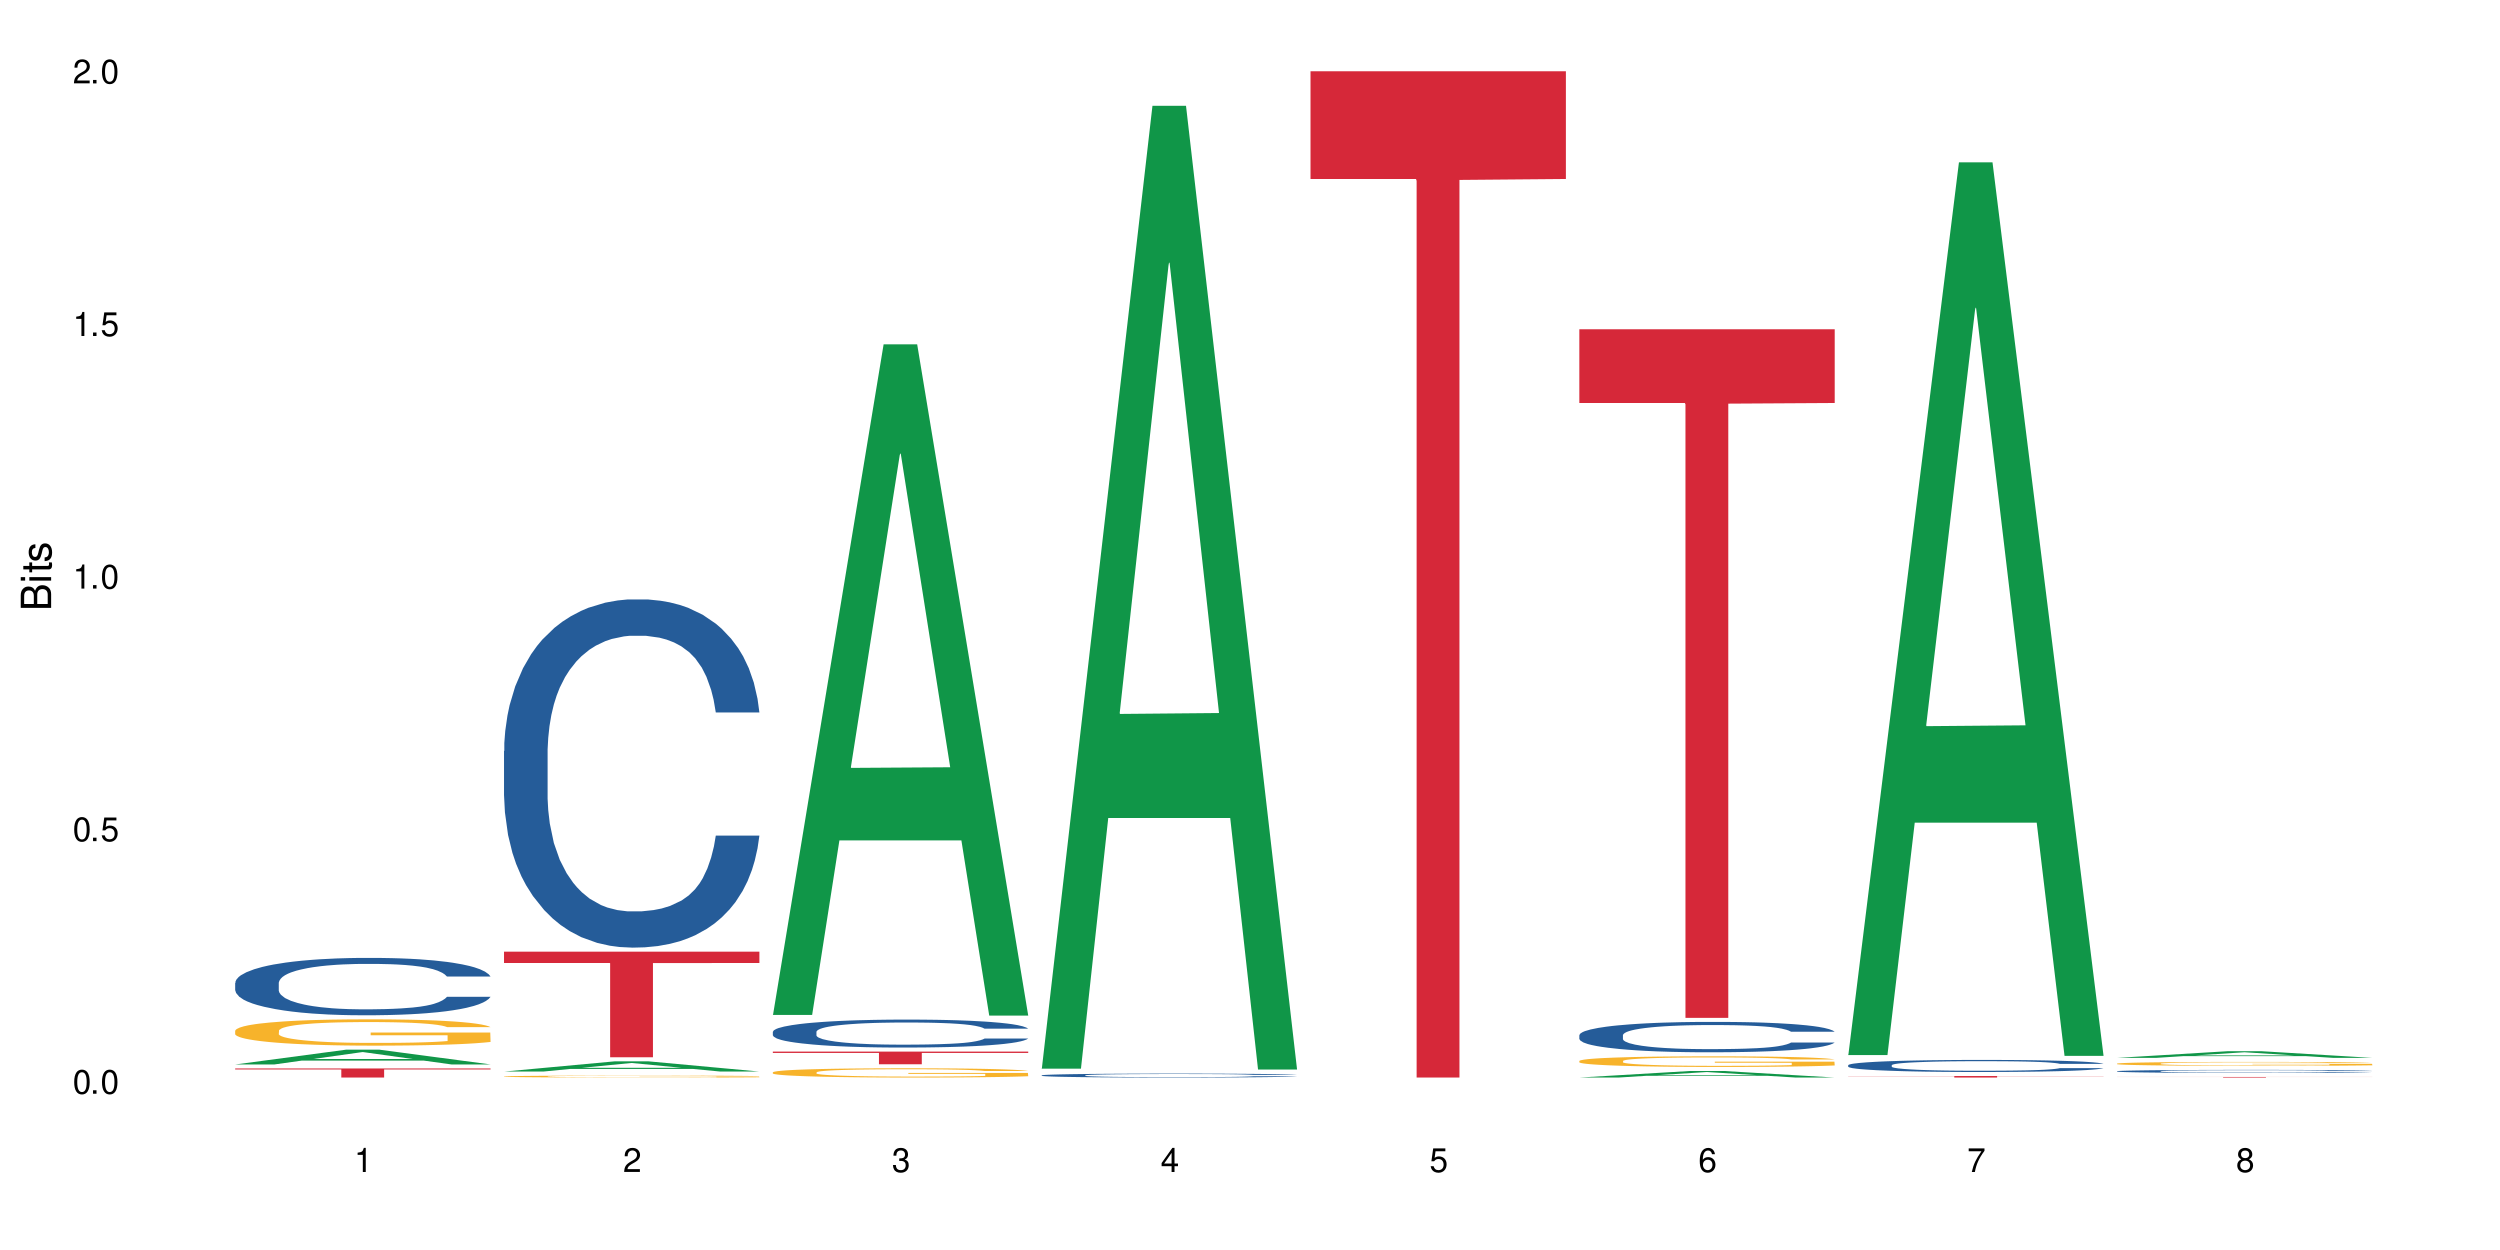 <?xml version="1.0" encoding="UTF-8"?>
<svg xmlns="http://www.w3.org/2000/svg" xmlns:xlink="http://www.w3.org/1999/xlink" width="720" height="360" viewBox="0 0 720 360">
<defs>
<g>
<g id="glyph-0-0">
</g>
<g id="glyph-0-1">
<path d="M 2.641 -6.938 C 2 -6.938 1.422 -6.656 1.078 -6.172 C 0.641 -5.562 0.406 -4.641 0.406 -3.359 C 0.406 -1.016 1.188 0.219 2.641 0.219 C 4.078 0.219 4.859 -1.016 4.859 -3.297 C 4.859 -4.641 4.656 -5.547 4.203 -6.172 C 3.844 -6.656 3.281 -6.938 2.641 -6.938 Z M 2.641 -6.188 C 3.547 -6.188 4 -5.25 4 -3.375 C 4 -1.406 3.562 -0.484 2.625 -0.484 C 1.734 -0.484 1.281 -1.438 1.281 -3.344 C 1.281 -5.25 1.734 -6.188 2.641 -6.188 Z M 2.641 -6.188 "/>
</g>
<g id="glyph-0-2">
<path d="M 1.828 -1 L 0.828 -1 L 0.828 0 L 1.828 0 Z M 1.828 -1 "/>
</g>
<g id="glyph-0-3">
<path d="M 4.562 -6.797 L 1.062 -6.797 L 0.547 -3.094 L 1.328 -3.094 C 1.719 -3.562 2.047 -3.734 2.578 -3.734 C 3.484 -3.734 4.062 -3.109 4.062 -2.094 C 4.062 -1.125 3.484 -0.531 2.578 -0.531 C 1.828 -0.531 1.375 -0.906 1.188 -1.672 L 0.328 -1.672 C 0.453 -1.109 0.547 -0.844 0.75 -0.594 C 1.125 -0.078 1.828 0.219 2.594 0.219 C 3.969 0.219 4.922 -0.781 4.922 -2.219 C 4.922 -3.562 4.031 -4.484 2.719 -4.484 C 2.25 -4.484 1.859 -4.359 1.469 -4.062 L 1.734 -5.969 L 4.562 -5.969 Z M 4.562 -6.797 "/>
</g>
<g id="glyph-0-4">
<path d="M 2.484 -4.938 L 2.484 0 L 3.328 0 L 3.328 -6.938 L 2.766 -6.938 C 2.469 -5.875 2.281 -5.734 0.984 -5.562 L 0.984 -4.938 Z M 2.484 -4.938 "/>
</g>
<g id="glyph-0-5">
<path d="M 4.859 -0.828 L 1.281 -0.828 C 1.359 -1.406 1.672 -1.781 2.5 -2.281 L 3.469 -2.828 C 4.406 -3.344 4.906 -4.062 4.906 -4.906 C 4.906 -5.484 4.672 -6.031 4.266 -6.406 C 3.859 -6.766 3.375 -6.938 2.719 -6.938 C 1.859 -6.938 1.219 -6.625 0.844 -6.031 C 0.609 -5.672 0.5 -5.234 0.484 -4.531 L 1.328 -4.531 C 1.359 -5.016 1.406 -5.281 1.531 -5.516 C 1.75 -5.938 2.188 -6.203 2.703 -6.203 C 3.469 -6.203 4.031 -5.641 4.031 -4.891 C 4.031 -4.344 3.719 -3.859 3.125 -3.516 L 2.234 -3 C 0.812 -2.172 0.406 -1.531 0.328 -0.016 L 4.859 -0.016 Z M 4.859 -0.828 "/>
</g>
<g id="glyph-0-6">
<path d="M 2.125 -3.188 L 2.578 -3.188 C 3.5 -3.188 3.984 -2.766 3.984 -1.922 C 3.984 -1.062 3.469 -0.531 2.594 -0.531 C 1.656 -0.531 1.203 -1 1.156 -2.016 L 0.312 -2.016 C 0.344 -1.453 0.438 -1.094 0.609 -0.781 C 0.953 -0.109 1.625 0.219 2.547 0.219 C 3.953 0.219 4.859 -0.625 4.859 -1.938 C 4.859 -2.828 4.516 -3.297 3.703 -3.594 C 4.344 -3.844 4.656 -4.328 4.656 -5.031 C 4.656 -6.219 3.875 -6.938 2.578 -6.938 C 1.203 -6.938 0.484 -6.172 0.453 -4.703 L 1.297 -4.703 C 1.312 -5.125 1.344 -5.359 1.453 -5.578 C 1.641 -5.969 2.062 -6.203 2.594 -6.203 C 3.344 -6.203 3.797 -5.75 3.797 -5 C 3.797 -4.516 3.609 -4.219 3.25 -4.047 C 3.016 -3.953 2.703 -3.922 2.125 -3.906 Z M 2.125 -3.188 "/>
</g>
<g id="glyph-0-7">
<path d="M 3.141 -1.672 L 3.141 0 L 3.984 0 L 3.984 -1.672 L 4.984 -1.672 L 4.984 -2.438 L 3.984 -2.438 L 3.984 -6.938 L 3.359 -6.938 L 0.266 -2.578 L 0.266 -1.672 Z M 3.141 -2.438 L 1 -2.438 L 3.141 -5.5 Z M 3.141 -2.438 "/>
</g>
<g id="glyph-0-8">
<path d="M 4.781 -5.125 C 4.609 -6.266 3.891 -6.938 2.844 -6.938 C 2.094 -6.938 1.422 -6.578 1.031 -5.953 C 0.594 -5.266 0.406 -4.422 0.406 -3.172 C 0.406 -2 0.578 -1.25 0.984 -0.641 C 1.359 -0.078 1.953 0.219 2.703 0.219 C 3.984 0.219 4.922 -0.75 4.922 -2.094 C 4.922 -3.375 4.062 -4.281 2.844 -4.281 C 2.172 -4.281 1.641 -4.031 1.281 -3.516 C 1.281 -5.234 1.828 -6.188 2.797 -6.188 C 3.391 -6.188 3.797 -5.797 3.938 -5.125 Z M 2.734 -3.531 C 3.547 -3.531 4.062 -2.953 4.062 -2.031 C 4.062 -1.156 3.484 -0.531 2.703 -0.531 C 1.922 -0.531 1.328 -1.188 1.328 -2.078 C 1.328 -2.938 1.906 -3.531 2.734 -3.531 Z M 2.734 -3.531 "/>
</g>
<g id="glyph-0-9">
<path d="M 4.984 -6.797 L 0.438 -6.797 L 0.438 -5.969 L 4.109 -5.969 C 2.5 -3.656 1.828 -2.234 1.328 0 L 2.219 0 C 2.594 -2.172 3.453 -4.047 4.984 -6.094 Z M 4.984 -6.797 "/>
</g>
<g id="glyph-0-10">
<path d="M 3.75 -3.656 C 4.469 -4.094 4.688 -4.438 4.688 -5.078 C 4.688 -6.172 3.844 -6.938 2.641 -6.938 C 1.438 -6.938 0.594 -6.172 0.594 -5.094 C 0.594 -4.438 0.812 -4.094 1.516 -3.656 C 0.734 -3.266 0.359 -2.703 0.359 -1.922 C 0.359 -0.656 1.281 0.219 2.641 0.219 C 3.984 0.219 4.922 -0.656 4.922 -1.922 C 4.922 -2.703 4.531 -3.266 3.75 -3.656 Z M 2.641 -6.188 C 3.359 -6.188 3.812 -5.75 3.812 -5.062 C 3.812 -4.406 3.344 -3.984 2.641 -3.984 C 1.922 -3.984 1.453 -4.406 1.453 -5.078 C 1.453 -5.75 1.922 -6.188 2.641 -6.188 Z M 2.641 -3.266 C 3.484 -3.266 4.062 -2.719 4.062 -1.906 C 4.062 -1.078 3.484 -0.531 2.625 -0.531 C 1.797 -0.531 1.219 -1.094 1.219 -1.906 C 1.219 -2.719 1.781 -3.266 2.641 -3.266 Z M 2.641 -3.266 "/>
</g>
<g id="glyph-1-0">
</g>
<g id="glyph-1-1">
<path d="M 0 -0.953 L 0 -4.891 C 0 -5.719 -0.234 -6.344 -0.734 -6.797 C -1.188 -7.234 -1.812 -7.469 -2.5 -7.469 C -3.547 -7.469 -4.188 -7 -4.625 -5.875 C -4.984 -6.688 -5.625 -7.094 -6.531 -7.094 C -7.172 -7.094 -7.734 -6.859 -8.141 -6.391 C -8.562 -5.922 -8.75 -5.344 -8.75 -4.5 L -8.75 -0.953 Z M -4.984 -2.062 L -7.766 -2.062 L -7.766 -4.219 C -7.766 -4.844 -7.688 -5.203 -7.453 -5.5 C -7.219 -5.812 -6.859 -5.969 -6.375 -5.969 C -5.891 -5.969 -5.531 -5.812 -5.297 -5.5 C -5.062 -5.203 -4.984 -4.844 -4.984 -4.219 Z M -0.984 -2.062 L -4 -2.062 L -4 -4.781 C -4 -5.766 -3.438 -6.359 -2.484 -6.359 C -1.547 -6.359 -0.984 -5.766 -0.984 -4.781 Z M -0.984 -2.062 "/>
</g>
<g id="glyph-1-2">
<path d="M -6.281 -1.797 L -6.281 -0.797 L 0 -0.797 L 0 -1.797 Z M -8.75 -1.797 L -8.75 -0.797 L -7.484 -0.797 L -7.484 -1.797 Z M -8.75 -1.797 "/>
</g>
<g id="glyph-1-3">
<path d="M -6.281 -3.047 L -6.281 -2.016 L -8.016 -2.016 L -8.016 -1.016 L -6.281 -1.016 L -6.281 -0.172 L -5.469 -0.172 L -5.469 -1.016 L -0.719 -1.016 C -0.078 -1.016 0.281 -1.453 0.281 -2.234 C 0.281 -2.5 0.25 -2.719 0.188 -3.047 L -0.641 -3.047 C -0.609 -2.906 -0.594 -2.766 -0.594 -2.562 C -0.594 -2.141 -0.719 -2.016 -1.156 -2.016 L -5.469 -2.016 L -5.469 -3.047 Z M -6.281 -3.047 "/>
</g>
<g id="glyph-1-4">
<path d="M -4.531 -5.25 C -5.766 -5.25 -6.469 -4.422 -6.469 -2.969 C -6.469 -1.516 -5.719 -0.562 -4.547 -0.562 C -3.562 -0.562 -3.094 -1.062 -2.734 -2.562 L -2.516 -3.484 C -2.344 -4.188 -2.094 -4.469 -1.641 -4.469 C -1.047 -4.469 -0.641 -3.875 -0.641 -3 C -0.641 -2.453 -0.797 -2 -1.062 -1.75 C -1.25 -1.594 -1.422 -1.531 -1.875 -1.469 L -1.875 -0.406 C -0.422 -0.453 0.281 -1.266 0.281 -2.922 C 0.281 -4.5 -0.5 -5.516 -1.719 -5.516 C -2.656 -5.516 -3.172 -4.984 -3.469 -3.734 L -3.703 -2.766 C -3.891 -1.953 -4.156 -1.609 -4.594 -1.609 C -5.188 -1.609 -5.547 -2.125 -5.547 -2.938 C -5.547 -3.75 -5.203 -4.172 -4.531 -4.203 Z M -4.531 -5.25 "/>
</g>
</g>
</defs>
<rect x="-72" y="-36" width="864" height="432" fill="rgb(100%, 100%, 100%)" fill-opacity="1"/>
<path fill-rule="nonzero" fill="rgb(6.275%, 58.824%, 28.235%)" fill-opacity="1" d="M 67.73 306.559 L 67.809 306.555 L 99.637 302.312 L 109.301 302.312 L 141.281 306.562 L 130.047 306.562 L 122.031 305.453 L 86.906 305.453 L 79.047 306.559 L 67.73 306.559 L 90.285 304.992 L 118.809 304.988 L 104.586 303.004 L 104.43 303 L 104.27 303.012 L 90.207 304.988 L 90.285 304.992 Z M 67.73 306.559 "/>
<path fill-rule="nonzero" fill="rgb(14.51%, 36.078%, 60%)" fill-opacity="1" d="M 67.73 283.07 L 67.82 283.055 L 67.82 282.695 L 68.09 282.121 L 68.719 281.395 L 69.344 280.898 L 70.961 280.008 L 73.203 279.145 L 75.535 278.48 L 77.238 278.09 L 78.766 277.785 L 82.262 277.227 L 84.504 276.941 L 86.926 276.684 L 89.887 276.43 L 92.039 276.277 L 96.883 276.035 L 100.469 275.93 L 103.25 275.883 L 109.262 275.883 L 112.848 275.945 L 115.449 276.02 L 118.32 276.141 L 120.742 276.277 L 124.957 276.609 L 128.727 277.031 L 130.43 277.273 L 133.121 277.742 L 135.184 278.195 L 136.617 278.586 L 138.234 279.145 L 139.668 279.824 L 140.746 280.594 L 141.281 281.242 L 128.727 281.242 L 128.098 280.641 L 127.379 280.172 L 126.035 279.555 L 124.688 279.117 L 122.805 278.676 L 121.102 278.391 L 118.77 278.105 L 116.707 277.922 L 114.555 277.785 L 112.488 277.695 L 108.543 277.605 L 103.969 277.605 L 102.266 277.637 L 98.766 277.758 L 96.883 277.863 L 94.191 278.074 L 92.309 278.27 L 90.066 278.57 L 88.539 278.828 L 86.656 279.223 L 85.312 279.566 L 83.785 280.066 L 82.891 280.445 L 82.082 280.867 L 81.363 281.363 L 80.828 281.895 L 80.469 282.453 L 80.289 282.996 L 80.289 285.336 L 80.469 285.879 L 80.918 286.512 L 82.082 287.434 L 83.785 288.234 L 85.762 288.867 L 87.645 289.32 L 88.719 289.531 L 90.156 289.773 L 92.398 290.074 L 95.629 290.379 L 97.512 290.5 L 100.383 290.621 L 103.34 290.68 L 107.289 290.68 L 110.785 290.621 L 113.117 290.543 L 115.539 290.422 L 118.859 290.168 L 120.922 289.926 L 122.715 289.637 L 124.062 289.352 L 124.957 289.109 L 126.305 288.641 L 127.379 288.129 L 128.188 287.602 L 128.727 287.086 L 141.281 287.086 L 140.746 287.691 L 139.938 288.281 L 139.129 288.719 L 137.875 289.246 L 136.441 289.715 L 134.375 290.242 L 132.672 290.59 L 130.43 290.965 L 128.367 291.254 L 126.125 291.512 L 122.805 291.812 L 120.652 291.965 L 118.32 292.098 L 115.539 292.219 L 112.043 292.324 L 108.273 292.387 L 104.777 292.402 L 101.008 292.371 L 98.227 292.309 L 94.551 292.176 L 89.977 291.902 L 86.656 291.617 L 84.055 291.328 L 81.812 291.027 L 79.301 290.621 L 76.074 289.957 L 74.098 289.441 L 72.754 289.02 L 71.23 288.43 L 70.152 287.902 L 68.898 287.055 L 68 285.984 L 67.73 285.152 Z M 67.73 283.07 "/>
<path fill-rule="nonzero" fill="rgb(96.863%, 70.196%, 16.863%)" fill-opacity="1" d="M 67.73 296.812 L 67.82 296.805 L 67.82 296.668 L 68.18 296.355 L 69.078 295.926 L 70.242 295.574 L 71.5 295.297 L 72.305 295.152 L 73.652 294.941 L 74.816 294.789 L 77.777 294.48 L 81.543 294.188 L 83.609 294.062 L 85.941 293.945 L 89.258 293.812 L 90.785 293.766 L 95.449 293.656 L 100.738 293.586 L 106.57 293.566 L 109.262 293.57 L 112.938 293.598 L 117.961 293.676 L 120.832 293.746 L 123.074 293.812 L 125.406 293.902 L 128.277 294.043 L 130.969 294.207 L 133.121 294.375 L 135.273 294.582 L 137.066 294.805 L 138.594 295.047 L 139.938 295.336 L 140.746 295.578 L 141.281 295.82 L 128.816 295.82 L 128.098 295.578 L 127.289 295.395 L 125.945 295.164 L 124.598 295 L 123.254 294.867 L 120.742 294.688 L 118.59 294.574 L 115.898 294.48 L 113.297 294.418 L 110.336 294.375 L 108.543 294.359 L 103.789 294.359 L 99.484 294.41 L 96.973 294.465 L 95.18 294.52 L 92.668 294.625 L 91.141 294.707 L 90.246 294.762 L 87.555 294.977 L 85.762 295.172 L 84.773 295.301 L 83.52 295.512 L 82.621 295.699 L 81.633 295.973 L 81.098 296.184 L 80.379 296.652 L 80.289 297.898 L 80.559 298.164 L 81.098 298.445 L 81.812 298.695 L 82.891 298.957 L 83.965 299.16 L 85.852 299.43 L 87.465 299.609 L 88.719 299.727 L 91.141 299.914 L 92.129 299.977 L 94.461 300.102 L 96.883 300.199 L 99.844 300.281 L 102.086 300.324 L 105.672 300.355 L 110.246 300.355 L 115.629 300.316 L 119.039 300.262 L 121.371 300.203 L 122.895 300.156 L 124.777 300.082 L 126.125 300.012 L 127.379 299.934 L 128.906 299.816 L 128.906 298.164 L 106.75 298.156 L 106.75 297.379 L 141.195 297.371 L 141.281 300.082 L 139.398 300.266 L 137.066 300.449 L 134.824 300.586 L 132.492 300.703 L 129.176 300.836 L 126.484 300.918 L 122.355 301.016 L 118.59 301.078 L 114.645 301.117 L 111.145 301.141 L 107.02 301.148 L 103.34 301.133 L 99.395 301.09 L 96.254 301.035 L 93.383 300.965 L 90.516 300.875 L 86.926 300.73 L 84.594 300.613 L 82.172 300.469 L 79.75 300.297 L 77.598 300.109 L 76.164 299.961 L 74.727 299.797 L 73.203 299.59 L 71.766 299.352 L 70.691 299.141 L 69.703 298.895 L 68.988 298.668 L 68.27 298.355 L 67.91 298.105 L 67.73 297.891 Z M 67.73 296.812 "/>
<path fill-rule="nonzero" fill="rgb(83.922%, 15.686%, 22.353%)" fill-opacity="1" d="M 67.73 307.727 L 141.281 307.727 L 141.281 308.004 L 110.629 308.008 L 110.629 310.332 L 98.297 310.332 L 98.297 308.008 L 98.117 308.004 L 67.73 308.004 Z M 67.73 307.727 "/>
<path fill-rule="nonzero" fill="rgb(6.275%, 58.824%, 28.235%)" fill-opacity="1" d="M 145.156 308.609 L 145.234 308.605 L 177.059 305.664 L 186.723 305.664 L 218.707 308.609 L 207.469 308.609 L 199.453 307.844 L 164.328 307.844 L 156.469 308.609 L 145.156 308.609 L 167.707 307.523 L 196.23 307.52 L 182.008 306.148 L 181.852 306.145 L 181.695 306.152 L 167.629 307.52 L 167.707 307.523 Z M 145.156 308.609 "/>
<path fill-rule="nonzero" fill="rgb(14.51%, 36.078%, 60%)" fill-opacity="1" d="M 145.156 216.281 L 145.242 216.188 L 145.242 213.988 L 145.512 210.508 L 146.141 206.105 L 146.77 203.082 L 148.383 197.676 L 150.625 192.449 L 152.957 188.418 L 154.664 186.035 L 156.188 184.203 L 159.684 180.809 L 161.93 179.07 L 164.352 177.512 L 167.309 175.953 L 169.461 175.035 L 174.305 173.57 L 177.895 172.93 L 180.676 172.652 L 186.684 172.652 L 190.273 173.02 L 192.875 173.477 L 195.742 174.211 L 198.164 175.035 L 202.383 177.051 L 206.148 179.617 L 207.852 181.086 L 210.543 183.926 L 212.605 186.676 L 214.043 189.059 L 215.656 192.449 L 217.094 196.574 L 218.168 201.25 L 218.707 205.191 L 206.148 205.191 L 205.52 201.523 L 204.805 198.684 L 203.457 194.926 L 202.113 192.266 L 200.23 189.609 L 198.523 187.867 L 196.191 186.125 L 194.129 185.027 L 191.977 184.203 L 189.914 183.652 L 185.969 183.102 L 181.391 183.102 L 179.688 183.285 L 176.191 184.02 L 174.305 184.66 L 171.613 185.941 L 169.73 187.133 L 167.488 188.969 L 165.965 190.527 L 164.082 192.91 L 162.734 195.016 L 161.211 198.043 L 160.312 200.332 L 159.508 202.898 L 158.789 205.922 L 158.25 209.133 L 157.891 212.523 L 157.711 215.82 L 157.711 230.027 L 157.891 233.328 L 158.34 237.176 L 159.508 242.77 L 161.211 247.625 L 163.184 251.477 L 165.066 254.223 L 166.145 255.508 L 167.578 256.973 L 169.82 258.809 L 173.051 260.641 L 174.934 261.375 L 177.805 262.105 L 180.766 262.473 L 184.711 262.473 L 188.211 262.105 L 190.543 261.648 L 192.965 260.914 L 196.281 259.355 L 198.344 257.891 L 200.141 256.148 L 201.484 254.406 L 202.383 252.941 L 203.727 250.102 L 204.805 246.984 L 205.609 243.777 L 206.148 240.66 L 218.707 240.66 L 218.168 244.324 L 217.359 247.898 L 216.555 250.559 L 215.297 253.766 L 213.863 256.605 L 211.801 259.816 L 210.094 261.922 L 207.852 264.215 L 205.789 265.957 L 203.547 267.516 L 200.23 269.348 L 198.074 270.262 L 195.742 271.09 L 192.965 271.82 L 189.465 272.465 L 185.699 272.828 L 182.199 272.922 L 178.434 272.738 L 175.652 272.371 L 171.973 271.547 L 167.398 269.898 L 164.082 268.156 L 161.48 266.414 L 159.238 264.582 L 156.727 262.105 L 153.496 258.074 L 151.523 254.957 L 150.176 252.391 L 148.652 248.816 L 147.574 245.609 L 146.32 240.477 L 145.422 233.969 L 145.156 228.93 Z M 145.156 216.281 "/>
<path fill-rule="nonzero" fill="rgb(96.863%, 70.196%, 16.863%)" fill-opacity="1" d="M 145.156 310.012 L 145.242 310.012 L 145.242 310.004 L 145.602 309.98 L 146.5 309.949 L 147.664 309.922 L 148.922 309.902 L 149.73 309.891 L 151.074 309.875 L 152.242 309.863 L 155.199 309.84 L 158.969 309.82 L 161.031 309.812 L 163.363 309.801 L 166.684 309.793 L 168.207 309.789 L 172.871 309.781 L 178.164 309.777 L 183.992 309.773 L 186.684 309.773 L 190.363 309.777 L 195.387 309.781 L 198.254 309.789 L 200.496 309.793 L 202.828 309.801 L 205.699 309.809 L 208.391 309.82 L 210.543 309.836 L 212.695 309.848 L 214.492 309.867 L 216.016 309.883 L 217.359 309.906 L 218.168 309.922 L 218.707 309.941 L 206.238 309.941 L 205.52 309.922 L 204.715 309.91 L 203.367 309.891 L 202.023 309.879 L 200.676 309.871 L 198.164 309.855 L 196.012 309.848 L 193.32 309.84 L 190.723 309.836 L 187.762 309.836 L 185.969 309.832 L 181.211 309.832 L 176.906 309.836 L 174.395 309.84 L 172.602 309.844 L 170.09 309.852 L 168.566 309.859 L 167.668 309.863 L 164.977 309.879 L 163.184 309.895 L 162.195 309.902 L 160.941 309.918 L 160.043 309.93 L 159.059 309.953 L 158.52 309.969 L 157.801 310 L 157.711 310.094 L 157.98 310.113 L 158.52 310.133 L 159.238 310.152 L 160.312 310.172 L 161.391 310.188 L 163.273 310.207 L 164.887 310.219 L 166.145 310.227 L 168.566 310.242 L 169.551 310.246 L 171.883 310.254 L 174.305 310.262 L 177.266 310.27 L 179.508 310.273 L 187.672 310.273 L 193.055 310.27 L 196.461 310.266 L 198.793 310.262 L 200.32 310.258 L 202.203 310.254 L 203.547 310.25 L 204.805 310.242 L 206.328 310.234 L 206.328 310.113 L 184.172 310.113 L 184.172 310.055 L 218.617 310.055 L 218.707 310.254 L 216.824 310.27 L 214.492 310.281 L 212.25 310.293 L 209.918 310.301 L 206.598 310.309 L 203.906 310.316 L 199.781 310.324 L 196.012 310.328 L 192.066 310.332 L 180.766 310.332 L 176.816 310.328 L 173.68 310.324 L 170.809 310.32 L 167.938 310.312 L 164.352 310.301 L 162.016 310.293 L 157.172 310.27 L 155.02 310.258 L 152.152 310.234 L 150.625 310.219 L 149.191 310.199 L 148.113 310.184 L 147.129 310.168 L 145.691 310.129 L 145.332 310.109 L 145.156 310.094 Z M 145.156 310.012 "/>
<path fill-rule="nonzero" fill="rgb(83.922%, 15.686%, 22.353%)" fill-opacity="1" d="M 145.156 274.086 L 218.707 274.086 L 218.707 277.34 L 188.051 277.371 L 188.051 304.5 L 175.719 304.5 L 175.719 277.398 L 175.539 277.34 L 145.156 277.34 Z M 145.156 274.086 "/>
<path fill-rule="nonzero" fill="rgb(6.275%, 58.824%, 28.235%)" fill-opacity="1" d="M 222.578 292.305 L 222.656 292.125 L 254.48 99.176 L 264.148 99.176 L 296.129 292.488 L 284.895 292.488 L 276.879 242.027 L 241.75 242.027 L 233.895 292.305 L 222.578 292.305 L 245.129 221.152 L 273.656 220.969 L 259.434 130.758 L 259.273 130.578 L 259.117 131.121 L 245.051 220.969 L 245.129 221.152 Z M 222.578 292.305 "/>
<path fill-rule="nonzero" fill="rgb(14.51%, 36.078%, 60%)" fill-opacity="1" d="M 222.578 297.152 L 222.668 297.145 L 222.668 296.969 L 222.938 296.688 L 223.562 296.336 L 224.191 296.09 L 225.809 295.656 L 228.051 295.238 L 230.383 294.914 L 232.086 294.723 L 233.609 294.578 L 237.109 294.305 L 239.352 294.164 L 241.773 294.039 L 244.734 293.914 L 246.887 293.84 L 251.73 293.723 L 255.316 293.672 L 258.098 293.648 L 264.109 293.648 L 267.695 293.68 L 270.297 293.715 L 273.168 293.773 L 275.59 293.84 L 279.805 294.004 L 283.57 294.211 L 285.277 294.328 L 287.969 294.555 L 290.031 294.777 L 291.465 294.965 L 293.082 295.238 L 294.516 295.57 L 295.59 295.945 L 296.129 296.262 L 283.57 296.262 L 282.945 295.965 L 282.227 295.738 L 280.883 295.438 L 279.535 295.223 L 277.652 295.012 L 275.949 294.871 L 273.617 294.73 L 271.551 294.645 L 269.398 294.578 L 267.336 294.531 L 263.391 294.488 L 258.816 294.488 L 257.109 294.504 L 253.613 294.562 L 251.73 294.613 L 249.039 294.715 L 247.156 294.812 L 244.914 294.961 L 243.387 295.086 L 241.504 295.277 L 240.16 295.445 L 238.633 295.688 L 237.738 295.871 L 236.93 296.078 L 236.211 296.32 L 235.672 296.578 L 235.316 296.848 L 235.137 297.113 L 235.137 298.254 L 235.316 298.52 L 235.762 298.828 L 236.93 299.277 L 238.633 299.664 L 240.605 299.977 L 242.492 300.195 L 243.566 300.297 L 245.004 300.414 L 247.246 300.562 L 250.473 300.711 L 252.355 300.77 L 255.227 300.828 L 258.188 300.855 L 262.133 300.855 L 265.633 300.828 L 267.965 300.789 L 270.387 300.73 L 273.707 300.605 L 275.77 300.488 L 277.562 300.352 L 278.906 300.211 L 279.805 300.094 L 281.148 299.863 L 282.227 299.613 L 283.035 299.355 L 283.57 299.105 L 296.129 299.105 L 295.59 299.402 L 294.785 299.688 L 293.977 299.902 L 292.723 300.16 L 291.285 300.387 L 289.223 300.645 L 287.52 300.812 L 285.277 300.996 L 283.215 301.137 L 280.973 301.262 L 277.652 301.41 L 275.5 301.48 L 273.168 301.547 L 270.387 301.605 L 266.887 301.66 L 263.121 301.688 L 259.621 301.695 L 255.855 301.68 L 253.074 301.652 L 249.398 301.586 L 244.824 301.453 L 241.504 301.312 L 238.902 301.172 L 236.66 301.027 L 234.148 300.828 L 230.918 300.504 L 228.945 300.254 L 227.602 300.047 L 226.074 299.762 L 225 299.504 L 223.742 299.094 L 222.848 298.57 L 222.578 298.164 Z M 222.578 297.152 "/>
<path fill-rule="nonzero" fill="rgb(96.863%, 70.196%, 16.863%)" fill-opacity="1" d="M 222.578 308.809 L 222.668 308.805 L 222.668 308.754 L 223.027 308.645 L 223.922 308.496 L 225.09 308.371 L 226.344 308.273 L 227.152 308.223 L 228.496 308.148 L 229.664 308.094 L 232.625 307.984 L 236.391 307.883 L 238.453 307.84 L 240.785 307.797 L 244.105 307.75 L 245.629 307.734 L 250.293 307.695 L 255.586 307.672 L 261.418 307.664 L 264.109 307.668 L 267.785 307.676 L 272.809 307.703 L 275.68 307.727 L 277.922 307.75 L 280.254 307.785 L 283.125 307.832 L 285.816 307.891 L 287.969 307.949 L 290.121 308.023 L 291.914 308.102 L 293.438 308.184 L 294.785 308.289 L 295.59 308.375 L 296.129 308.457 L 283.66 308.457 L 282.945 308.375 L 282.137 308.309 L 280.793 308.227 L 279.445 308.168 L 278.102 308.121 L 275.59 308.059 L 273.438 308.02 L 270.746 307.984 L 268.145 307.965 L 265.184 307.949 L 263.391 307.945 L 258.637 307.945 L 254.332 307.961 L 251.82 307.98 L 250.023 308 L 247.512 308.035 L 245.988 308.066 L 245.094 308.086 L 242.402 308.16 L 240.605 308.23 L 239.621 308.277 L 238.363 308.348 L 237.469 308.414 L 236.48 308.512 L 235.941 308.586 L 235.227 308.75 L 235.137 309.191 L 235.406 309.281 L 235.941 309.383 L 236.66 309.469 L 237.738 309.562 L 238.812 309.633 L 240.695 309.727 L 242.312 309.793 L 243.566 309.832 L 245.988 309.898 L 246.977 309.922 L 249.309 309.965 L 251.73 310 L 254.691 310.027 L 256.934 310.043 L 260.52 310.055 L 265.094 310.055 L 270.477 310.039 L 273.887 310.02 L 276.219 310 L 277.742 309.984 L 279.625 309.957 L 280.973 309.934 L 282.227 309.906 L 283.75 309.863 L 283.75 309.281 L 261.598 309.281 L 261.598 309.008 L 296.039 309.004 L 296.129 309.957 L 294.246 310.023 L 291.914 310.086 L 289.672 310.137 L 287.34 310.176 L 284.02 310.223 L 281.328 310.254 L 277.203 310.285 L 273.438 310.309 L 269.488 310.324 L 265.992 310.328 L 261.867 310.332 L 258.188 310.328 L 254.242 310.312 L 251.102 310.293 L 248.23 310.27 L 245.359 310.238 L 241.773 310.188 L 239.441 310.145 L 237.02 310.094 L 234.598 310.031 L 232.445 309.969 L 231.008 309.914 L 229.574 309.855 L 228.051 309.785 L 226.613 309.703 L 225.539 309.625 L 224.551 309.539 L 223.832 309.461 L 223.117 309.352 L 222.758 309.262 L 222.578 309.188 Z M 222.578 308.809 "/>
<path fill-rule="nonzero" fill="rgb(83.922%, 15.686%, 22.353%)" fill-opacity="1" d="M 222.578 302.859 L 296.129 302.859 L 296.129 303.25 L 265.477 303.254 L 265.477 306.5 L 253.141 306.5 L 253.141 303.254 L 252.965 303.25 L 222.578 303.25 Z M 222.578 302.859 "/>
<path fill-rule="nonzero" fill="rgb(6.275%, 58.824%, 28.235%)" fill-opacity="1" d="M 300 307.777 L 300.078 307.516 L 331.906 30.477 L 341.57 30.477 L 373.555 308.035 L 362.316 308.035 L 354.301 235.586 L 319.176 235.586 L 311.316 307.777 L 300 307.777 L 322.555 205.613 L 351.078 205.352 L 336.855 75.824 L 336.699 75.562 L 336.543 76.344 L 322.477 205.352 L 322.555 205.613 Z M 300 307.777 "/>
<path fill-rule="nonzero" fill="rgb(14.51%, 36.078%, 60%)" fill-opacity="1" d="M 300 309.691 L 300.09 309.691 L 300.09 309.668 L 300.359 309.629 L 300.988 309.578 L 301.617 309.543 L 303.23 309.484 L 305.473 309.426 L 307.805 309.379 L 309.508 309.352 L 311.035 309.332 L 314.531 309.293 L 316.773 309.273 L 319.195 309.254 L 322.156 309.238 L 324.309 309.227 L 329.152 309.211 L 332.742 309.203 L 335.52 309.199 L 341.531 309.199 L 345.117 309.203 L 347.719 309.211 L 350.59 309.219 L 353.012 309.227 L 357.227 309.25 L 360.996 309.281 L 362.699 309.297 L 365.391 309.328 L 367.453 309.359 L 368.891 309.387 L 370.504 309.426 L 371.938 309.473 L 373.016 309.523 L 373.555 309.566 L 360.996 309.566 L 360.367 309.527 L 359.648 309.496 L 358.305 309.453 L 356.961 309.422 L 355.074 309.391 L 353.371 309.371 L 351.039 309.352 L 348.977 309.34 L 346.824 309.332 L 344.762 309.324 L 340.812 309.32 L 334.535 309.32 L 331.035 309.328 L 329.152 309.336 L 326.461 309.352 L 324.578 309.363 L 322.336 309.387 L 320.812 309.402 L 318.926 309.43 L 317.582 309.453 L 316.059 309.488 L 315.16 309.512 L 314.352 309.543 L 313.637 309.578 L 313.098 309.613 L 312.738 309.652 L 312.559 309.688 L 312.559 309.848 L 312.738 309.887 L 313.188 309.93 L 314.352 309.992 L 316.059 310.047 L 318.031 310.09 L 319.914 310.121 L 320.992 310.137 L 322.426 310.152 L 324.668 310.172 L 327.898 310.195 L 329.781 310.203 L 332.652 310.211 L 335.609 310.215 L 339.559 310.215 L 343.055 310.211 L 345.387 310.207 L 347.809 310.195 L 351.129 310.18 L 353.191 310.164 L 354.984 310.145 L 356.332 310.125 L 357.227 310.105 L 358.574 310.074 L 359.648 310.039 L 360.457 310.004 L 360.996 309.969 L 373.555 309.969 L 373.016 310.008 L 372.207 310.051 L 371.402 310.078 L 370.145 310.117 L 368.711 310.148 L 366.645 310.184 L 364.941 310.207 L 362.699 310.234 L 360.637 310.254 L 358.395 310.27 L 355.074 310.293 L 352.922 310.301 L 350.59 310.312 L 347.809 310.32 L 344.312 310.328 L 340.543 310.332 L 333.277 310.332 L 330.5 310.328 L 326.82 310.316 L 322.246 310.297 L 318.926 310.277 L 316.324 310.258 L 314.082 310.238 L 311.57 310.211 L 308.344 310.164 L 306.371 310.129 L 305.023 310.102 L 303.5 310.059 L 302.422 310.023 L 301.168 309.965 L 300.27 309.895 L 300 309.836 Z M 300 309.691 "/>
<path fill-rule="nonzero" fill="rgb(83.922%, 15.686%, 22.353%)" fill-opacity="1" d="M 377.426 20.527 L 450.977 20.527 L 450.977 51.547 L 420.324 51.82 L 420.324 310.332 L 407.988 310.332 L 407.988 52.094 L 407.809 51.547 L 377.426 51.547 Z M 377.426 20.527 "/>
<path fill-rule="nonzero" fill="rgb(6.275%, 58.824%, 28.235%)" fill-opacity="1" d="M 454.848 310.332 L 454.926 310.328 L 486.75 308.445 L 496.418 308.445 L 528.398 310.332 L 517.164 310.332 L 509.148 309.84 L 474.023 309.84 L 466.164 310.332 L 454.848 310.332 L 477.402 309.637 L 505.926 309.633 L 491.703 308.754 L 491.547 308.754 L 491.387 308.758 L 477.32 309.633 L 477.402 309.637 Z M 454.848 310.332 "/>
<path fill-rule="nonzero" fill="rgb(14.51%, 36.078%, 60%)" fill-opacity="1" d="M 454.848 298.113 L 454.938 298.105 L 454.938 297.914 L 455.207 297.609 L 455.836 297.227 L 456.461 296.961 L 458.078 296.492 L 460.32 296.035 L 462.652 295.684 L 464.355 295.473 L 465.879 295.316 L 469.379 295.02 L 471.621 294.867 L 474.043 294.73 L 477.004 294.594 L 479.156 294.516 L 484 294.387 L 487.586 294.332 L 490.367 294.309 L 496.379 294.309 L 499.965 294.34 L 502.566 294.379 L 505.438 294.441 L 507.859 294.516 L 512.074 294.691 L 515.844 294.914 L 517.547 295.043 L 520.238 295.289 L 522.301 295.531 L 523.734 295.738 L 525.352 296.035 L 526.785 296.395 L 527.863 296.801 L 528.398 297.145 L 515.844 297.145 L 515.215 296.828 L 514.496 296.578 L 513.152 296.25 L 511.805 296.02 L 509.922 295.785 L 508.219 295.633 L 505.887 295.484 L 503.824 295.387 L 501.672 295.316 L 499.605 295.266 L 495.66 295.219 L 491.086 295.219 L 489.383 295.234 L 485.883 295.297 L 484 295.355 L 481.309 295.465 L 479.426 295.57 L 477.184 295.73 L 475.656 295.867 L 473.773 296.074 L 472.43 296.258 L 470.902 296.523 L 470.008 296.723 L 469.199 296.945 L 468.48 297.211 L 467.945 297.492 L 467.586 297.785 L 467.406 298.074 L 467.406 299.312 L 467.586 299.602 L 468.035 299.938 L 469.199 300.426 L 470.902 300.852 L 472.879 301.188 L 474.762 301.426 L 475.836 301.539 L 477.273 301.664 L 479.516 301.824 L 482.742 301.984 L 484.629 302.051 L 487.496 302.113 L 490.457 302.145 L 494.406 302.145 L 497.902 302.113 L 500.234 302.074 L 502.656 302.008 L 505.977 301.875 L 508.039 301.746 L 509.832 301.594 L 511.18 301.441 L 512.074 301.312 L 513.422 301.066 L 514.496 300.793 L 515.305 300.516 L 515.844 300.242 L 528.398 300.242 L 527.863 300.562 L 527.055 300.875 L 526.246 301.105 L 524.992 301.387 L 523.555 301.633 L 521.492 301.914 L 519.789 302.098 L 517.547 302.297 L 515.484 302.449 L 513.242 302.586 L 509.922 302.746 L 507.77 302.824 L 505.438 302.898 L 502.656 302.961 L 499.16 303.02 L 495.391 303.051 L 491.895 303.059 L 488.125 303.043 L 485.344 303.008 L 481.668 302.938 L 477.094 302.793 L 473.773 302.641 L 471.172 302.488 L 468.93 302.328 L 466.418 302.113 L 463.191 301.762 L 461.215 301.488 L 459.871 301.266 L 458.348 300.953 L 457.27 300.676 L 456.016 300.227 L 455.117 299.656 L 454.848 299.219 Z M 454.848 298.113 "/>
<path fill-rule="nonzero" fill="rgb(96.863%, 70.196%, 16.863%)" fill-opacity="1" d="M 454.848 305.531 L 454.938 305.531 L 454.938 305.473 L 455.297 305.348 L 456.191 305.176 L 457.359 305.031 L 458.613 304.922 L 459.422 304.863 L 460.77 304.777 L 461.934 304.715 L 464.895 304.59 L 468.66 304.473 L 470.723 304.422 L 473.055 304.375 L 476.375 304.32 L 477.898 304.301 L 482.562 304.258 L 487.855 304.23 L 493.688 304.223 L 496.379 304.223 L 500.055 304.234 L 505.078 304.266 L 507.949 304.293 L 510.191 304.32 L 512.523 304.359 L 515.395 304.414 L 518.086 304.48 L 520.238 304.547 L 522.391 304.633 L 524.184 304.723 L 525.711 304.82 L 527.055 304.938 L 527.863 305.035 L 528.398 305.133 L 515.934 305.133 L 515.215 305.035 L 514.406 304.961 L 513.062 304.867 L 511.715 304.801 L 510.371 304.746 L 507.859 304.676 L 505.707 304.629 L 503.016 304.59 L 500.414 304.566 L 497.453 304.547 L 495.66 304.543 L 490.906 304.543 L 486.602 304.562 L 484.09 304.586 L 482.297 304.605 L 479.785 304.648 L 478.258 304.684 L 477.363 304.703 L 474.672 304.793 L 472.879 304.871 L 471.891 304.922 L 470.633 305.008 L 469.738 305.082 L 468.75 305.195 L 468.211 305.277 L 467.496 305.469 L 467.406 305.973 L 467.676 306.078 L 468.211 306.191 L 468.93 306.293 L 470.008 306.398 L 471.082 306.48 L 472.965 306.59 L 474.582 306.66 L 475.836 306.707 L 478.258 306.785 L 479.246 306.809 L 481.578 306.859 L 484 306.898 L 486.961 306.934 L 489.203 306.949 L 492.789 306.965 L 497.363 306.965 L 502.746 306.945 L 506.156 306.926 L 508.488 306.902 L 510.012 306.883 L 511.895 306.852 L 513.242 306.824 L 514.496 306.793 L 516.023 306.746 L 516.023 306.078 L 493.867 306.074 L 493.867 305.762 L 528.309 305.758 L 528.398 306.852 L 526.516 306.926 L 524.184 307 L 521.941 307.055 L 519.609 307.102 L 516.289 307.156 L 513.602 307.191 L 509.473 307.23 L 505.707 307.254 L 501.758 307.27 L 498.262 307.277 L 494.137 307.281 L 490.457 307.277 L 486.512 307.258 L 483.371 307.238 L 480.5 307.211 L 477.633 307.172 L 474.043 307.113 L 471.711 307.066 L 469.289 307.008 L 466.867 306.938 L 464.715 306.863 L 463.281 306.805 L 461.844 306.738 L 460.32 306.652 L 458.883 306.559 L 457.809 306.473 L 456.82 306.375 L 456.102 306.281 L 455.387 306.156 L 455.027 306.055 L 454.848 305.969 Z M 454.848 305.531 "/>
<path fill-rule="nonzero" fill="rgb(83.922%, 15.686%, 22.353%)" fill-opacity="1" d="M 454.848 94.836 L 528.398 94.836 L 528.398 116.062 L 497.746 116.25 L 497.746 293.145 L 485.414 293.145 L 485.414 116.438 L 485.234 116.062 L 454.848 116.062 Z M 454.848 94.836 "/>
<path fill-rule="nonzero" fill="rgb(6.275%, 58.824%, 28.235%)" fill-opacity="1" d="M 532.27 303.855 L 532.352 303.613 L 564.176 46.75 L 573.84 46.75 L 605.824 304.098 L 594.586 304.098 L 586.57 236.922 L 551.445 236.922 L 543.586 303.855 L 532.27 303.855 L 554.824 209.133 L 583.348 208.891 L 569.125 88.797 L 568.969 88.555 L 568.812 89.281 L 554.746 208.891 L 554.824 209.133 Z M 532.27 303.855 "/>
<path fill-rule="nonzero" fill="rgb(14.51%, 36.078%, 60%)" fill-opacity="1" d="M 532.27 306.773 L 532.359 306.77 L 532.359 306.695 L 532.629 306.574 L 533.258 306.422 L 533.887 306.316 L 535.5 306.129 L 537.742 305.949 L 540.074 305.809 L 541.777 305.727 L 543.305 305.66 L 546.801 305.543 L 549.043 305.484 L 551.465 305.43 L 554.426 305.375 L 556.578 305.344 L 561.422 305.293 L 565.012 305.27 L 567.793 305.262 L 573.801 305.262 L 577.391 305.273 L 579.992 305.289 L 582.859 305.316 L 585.281 305.344 L 589.5 305.414 L 593.266 305.504 L 594.969 305.555 L 597.66 305.652 L 599.723 305.746 L 601.16 305.832 L 602.773 305.949 L 604.207 306.09 L 605.285 306.254 L 605.824 306.391 L 593.266 306.391 L 592.637 306.262 L 591.922 306.164 L 590.574 306.035 L 589.23 305.941 L 587.344 305.848 L 585.641 305.789 L 583.309 305.727 L 581.246 305.691 L 579.094 305.66 L 577.031 305.645 L 573.082 305.625 L 568.508 305.625 L 566.805 305.629 L 563.305 305.656 L 561.422 305.676 L 558.73 305.723 L 556.848 305.762 L 554.605 305.828 L 553.082 305.883 L 551.199 305.965 L 549.852 306.035 L 548.328 306.141 L 547.43 306.219 L 546.621 306.309 L 545.906 306.414 L 545.367 306.527 L 545.008 306.645 L 544.828 306.758 L 544.828 307.25 L 545.008 307.363 L 545.457 307.496 L 546.621 307.691 L 548.328 307.859 L 550.301 307.992 L 552.184 308.09 L 553.262 308.133 L 554.695 308.184 L 556.938 308.246 L 560.168 308.309 L 562.051 308.336 L 564.922 308.359 L 567.883 308.375 L 571.828 308.375 L 575.324 308.359 L 577.656 308.344 L 580.078 308.32 L 583.398 308.266 L 585.461 308.215 L 587.254 308.156 L 588.602 308.094 L 589.5 308.043 L 590.844 307.945 L 591.922 307.836 L 592.727 307.727 L 593.266 307.617 L 605.824 307.617 L 605.285 307.746 L 604.477 307.867 L 603.672 307.961 L 602.414 308.07 L 600.98 308.172 L 598.918 308.281 L 597.211 308.355 L 594.969 308.434 L 592.906 308.496 L 590.664 308.547 L 587.344 308.613 L 585.191 308.645 L 582.859 308.672 L 580.078 308.699 L 576.582 308.719 L 572.816 308.734 L 569.316 308.734 L 565.551 308.73 L 562.77 308.715 L 559.09 308.688 L 554.516 308.633 L 551.199 308.57 L 548.598 308.512 L 546.355 308.445 L 543.844 308.359 L 540.613 308.223 L 538.641 308.113 L 537.293 308.023 L 535.77 307.902 L 534.691 307.789 L 533.438 307.613 L 532.539 307.387 L 532.27 307.211 Z M 532.27 306.773 "/>
<path fill-rule="nonzero" fill="rgb(83.922%, 15.686%, 22.353%)" fill-opacity="1" d="M 532.27 309.898 L 605.824 309.898 L 605.824 309.945 L 575.168 309.945 L 575.168 310.332 L 562.836 310.332 L 562.836 309.945 L 532.27 309.945 Z M 532.27 309.898 "/>
<path fill-rule="nonzero" fill="rgb(6.275%, 58.824%, 28.235%)" fill-opacity="1" d="M 609.695 304.664 L 609.773 304.664 L 641.598 302.746 L 651.266 302.746 L 683.246 304.668 L 672.008 304.668 L 663.996 304.164 L 628.867 304.164 L 621.012 304.664 L 609.695 304.664 L 632.246 303.957 L 660.773 303.957 L 646.551 303.059 L 646.391 303.059 L 646.234 303.062 L 632.168 303.957 L 632.246 303.957 Z M 609.695 304.664 "/>
<path fill-rule="nonzero" fill="rgb(14.51%, 36.078%, 60%)" fill-opacity="1" d="M 609.695 308.508 L 609.785 308.504 L 609.785 308.484 L 610.055 308.457 L 610.68 308.418 L 611.309 308.391 L 612.922 308.344 L 615.164 308.301 L 617.5 308.266 L 619.203 308.242 L 620.727 308.227 L 624.227 308.199 L 626.469 308.184 L 628.891 308.168 L 631.852 308.156 L 634.004 308.148 L 638.848 308.133 L 642.434 308.129 L 645.215 308.125 L 651.223 308.125 L 654.812 308.129 L 657.414 308.133 L 660.285 308.141 L 662.707 308.148 L 666.922 308.164 L 670.688 308.188 L 672.395 308.199 L 675.086 308.227 L 677.148 308.25 L 678.582 308.27 L 680.195 308.301 L 681.633 308.336 L 682.707 308.375 L 683.246 308.41 L 670.688 308.41 L 670.062 308.379 L 669.344 308.352 L 667.996 308.32 L 666.652 308.297 L 664.77 308.273 L 663.066 308.258 L 660.734 308.242 L 658.668 308.234 L 656.516 308.227 L 654.453 308.223 L 650.508 308.219 L 644.227 308.219 L 640.73 308.227 L 638.848 308.23 L 636.156 308.242 L 634.273 308.254 L 632.027 308.27 L 630.504 308.281 L 628.621 308.305 L 627.273 308.32 L 625.75 308.348 L 624.852 308.367 L 624.047 308.391 L 623.328 308.418 L 622.789 308.445 L 622.43 308.473 L 622.254 308.504 L 622.254 308.625 L 622.43 308.656 L 622.879 308.688 L 624.047 308.738 L 625.75 308.777 L 627.723 308.812 L 629.605 308.836 L 630.684 308.848 L 632.117 308.859 L 634.363 308.875 L 637.59 308.891 L 639.473 308.898 L 642.344 308.906 L 652.75 308.906 L 655.082 308.902 L 657.504 308.895 L 660.82 308.883 L 662.887 308.867 L 664.68 308.852 L 666.023 308.84 L 666.922 308.824 L 668.266 308.801 L 669.344 308.773 L 670.152 308.746 L 670.688 308.719 L 683.246 308.719 L 682.707 308.75 L 681.902 308.781 L 681.094 308.805 L 679.84 308.832 L 678.402 308.855 L 676.34 308.887 L 674.637 308.902 L 672.395 308.922 L 670.332 308.938 L 668.086 308.953 L 664.77 308.969 L 662.617 308.977 L 660.285 308.984 L 657.504 308.988 L 654.004 308.996 L 650.238 309 L 646.738 309 L 642.973 308.996 L 640.191 308.996 L 636.516 308.988 L 631.941 308.973 L 628.621 308.957 L 626.02 308.941 L 623.777 308.926 L 621.266 308.906 L 618.035 308.871 L 616.062 308.844 L 614.719 308.82 L 613.191 308.789 L 612.117 308.762 L 610.859 308.715 L 609.965 308.66 L 609.695 308.617 Z M 609.695 308.508 "/>
<path fill-rule="nonzero" fill="rgb(96.863%, 70.196%, 16.863%)" fill-opacity="1" d="M 609.695 306.316 L 609.785 306.316 L 609.785 306.293 L 610.145 306.246 L 611.039 306.184 L 612.207 306.129 L 613.461 306.09 L 614.27 306.066 L 615.613 306.035 L 616.781 306.012 L 619.742 305.969 L 623.508 305.922 L 625.57 305.906 L 627.902 305.887 L 631.223 305.867 L 632.746 305.859 L 637.41 305.844 L 642.703 305.832 L 651.223 305.832 L 654.902 305.836 L 659.926 305.848 L 662.797 305.859 L 665.039 305.867 L 667.371 305.883 L 670.242 305.902 L 672.93 305.926 L 675.086 305.953 L 677.238 305.984 L 679.031 306.016 L 680.555 306.051 L 681.902 306.094 L 682.707 306.133 L 683.246 306.168 L 670.777 306.168 L 670.062 306.133 L 669.254 306.105 L 667.91 306.07 L 666.562 306.043 L 665.219 306.023 L 662.707 306 L 660.555 305.98 L 657.863 305.969 L 655.262 305.957 L 652.301 305.953 L 650.508 305.949 L 645.754 305.949 L 641.449 305.957 L 638.938 305.965 L 637.141 305.973 L 634.629 305.988 L 633.105 306 L 632.207 306.008 L 629.52 306.043 L 627.723 306.07 L 626.738 306.09 L 625.48 306.121 L 624.586 306.148 L 623.598 306.191 L 623.059 306.223 L 622.344 306.293 L 622.254 306.477 L 622.52 306.516 L 623.059 306.559 L 623.777 306.598 L 624.852 306.637 L 625.93 306.668 L 627.812 306.707 L 629.43 306.734 L 630.684 306.75 L 633.105 306.777 L 634.094 306.789 L 636.426 306.809 L 638.848 306.82 L 641.805 306.832 L 644.047 306.84 L 647.637 306.844 L 652.211 306.844 L 657.594 306.84 L 661 306.832 L 663.332 306.82 L 664.859 306.816 L 666.742 306.805 L 668.086 306.793 L 669.344 306.781 L 670.867 306.766 L 670.867 306.516 L 648.715 306.516 L 648.715 306.398 L 683.156 306.398 L 683.246 306.805 L 681.363 306.832 L 679.031 306.859 L 676.789 306.879 L 674.457 306.898 L 671.137 306.918 L 668.445 306.93 L 664.32 306.941 L 660.555 306.953 L 656.605 306.957 L 653.109 306.961 L 645.305 306.961 L 641.359 306.953 L 638.219 306.945 L 635.348 306.938 L 632.477 306.922 L 628.891 306.902 L 626.559 306.883 L 624.137 306.863 L 621.715 306.836 L 619.562 306.809 L 618.125 306.785 L 616.691 306.762 L 615.164 306.73 L 613.73 306.695 L 612.656 306.664 L 611.668 306.625 L 610.949 306.594 L 610.234 306.547 L 609.875 306.508 L 609.695 306.477 Z M 609.695 306.316 "/>
<path fill-rule="nonzero" fill="rgb(83.922%, 15.686%, 22.353%)" fill-opacity="1" d="M 609.695 310.164 L 683.246 310.164 L 683.246 310.18 L 652.594 310.18 L 652.594 310.332 L 640.258 310.332 L 640.258 310.18 L 609.695 310.18 Z M 609.695 310.164 "/>
<g fill="rgb(0%, 0%, 0%)" fill-opacity="1">
<use xlink:href="#glyph-0-1" x="20.965" y="314.993"/>
<use xlink:href="#glyph-0-2" x="25.965" y="314.993"/>
<use xlink:href="#glyph-0-1" x="28.965" y="314.993"/>
</g>
<g fill="rgb(0%, 0%, 0%)" fill-opacity="1">
<use xlink:href="#glyph-0-1" x="20.965" y="242.251"/>
<use xlink:href="#glyph-0-2" x="25.965" y="242.251"/>
<use xlink:href="#glyph-0-3" x="28.965" y="242.251"/>
</g>
<g fill="rgb(0%, 0%, 0%)" fill-opacity="1">
<use xlink:href="#glyph-0-4" x="20.965" y="169.509"/>
<use xlink:href="#glyph-0-2" x="25.965" y="169.509"/>
<use xlink:href="#glyph-0-1" x="28.965" y="169.509"/>
</g>
<g fill="rgb(0%, 0%, 0%)" fill-opacity="1">
<use xlink:href="#glyph-0-4" x="20.965" y="96.767"/>
<use xlink:href="#glyph-0-2" x="25.965" y="96.767"/>
<use xlink:href="#glyph-0-3" x="28.965" y="96.767"/>
</g>
<g fill="rgb(0%, 0%, 0%)" fill-opacity="1">
<use xlink:href="#glyph-0-5" x="20.965" y="24.024"/>
<use xlink:href="#glyph-0-2" x="25.965" y="24.024"/>
<use xlink:href="#glyph-0-1" x="28.965" y="24.024"/>
</g>
<g fill="rgb(0%, 0%, 0%)" fill-opacity="1">
<use xlink:href="#glyph-0-4" x="102.008" y="337.532"/>
</g>
<g fill="rgb(0%, 0%, 0%)" fill-opacity="1">
<use xlink:href="#glyph-0-5" x="179.43" y="337.532"/>
</g>
<g fill="rgb(0%, 0%, 0%)" fill-opacity="1">
<use xlink:href="#glyph-0-6" x="256.855" y="337.532"/>
</g>
<g fill="rgb(0%, 0%, 0%)" fill-opacity="1">
<use xlink:href="#glyph-0-7" x="334.277" y="337.532"/>
</g>
<g fill="rgb(0%, 0%, 0%)" fill-opacity="1">
<use xlink:href="#glyph-0-3" x="411.699" y="337.532"/>
</g>
<g fill="rgb(0%, 0%, 0%)" fill-opacity="1">
<use xlink:href="#glyph-0-8" x="489.125" y="337.532"/>
</g>
<g fill="rgb(0%, 0%, 0%)" fill-opacity="1">
<use xlink:href="#glyph-0-9" x="566.547" y="337.532"/>
</g>
<g fill="rgb(0%, 0%, 0%)" fill-opacity="1">
<use xlink:href="#glyph-0-10" x="643.969" y="337.532"/>
</g>
<g fill="rgb(0%, 0%, 0%)" fill-opacity="1">
<use xlink:href="#glyph-1-1" x="14.725" y="176.012"/>
<use xlink:href="#glyph-1-2" x="14.725" y="168.012"/>
<use xlink:href="#glyph-1-3" x="14.725" y="165.012"/>
<use xlink:href="#glyph-1-4" x="14.725" y="162.012"/>
</g>
</svg>

